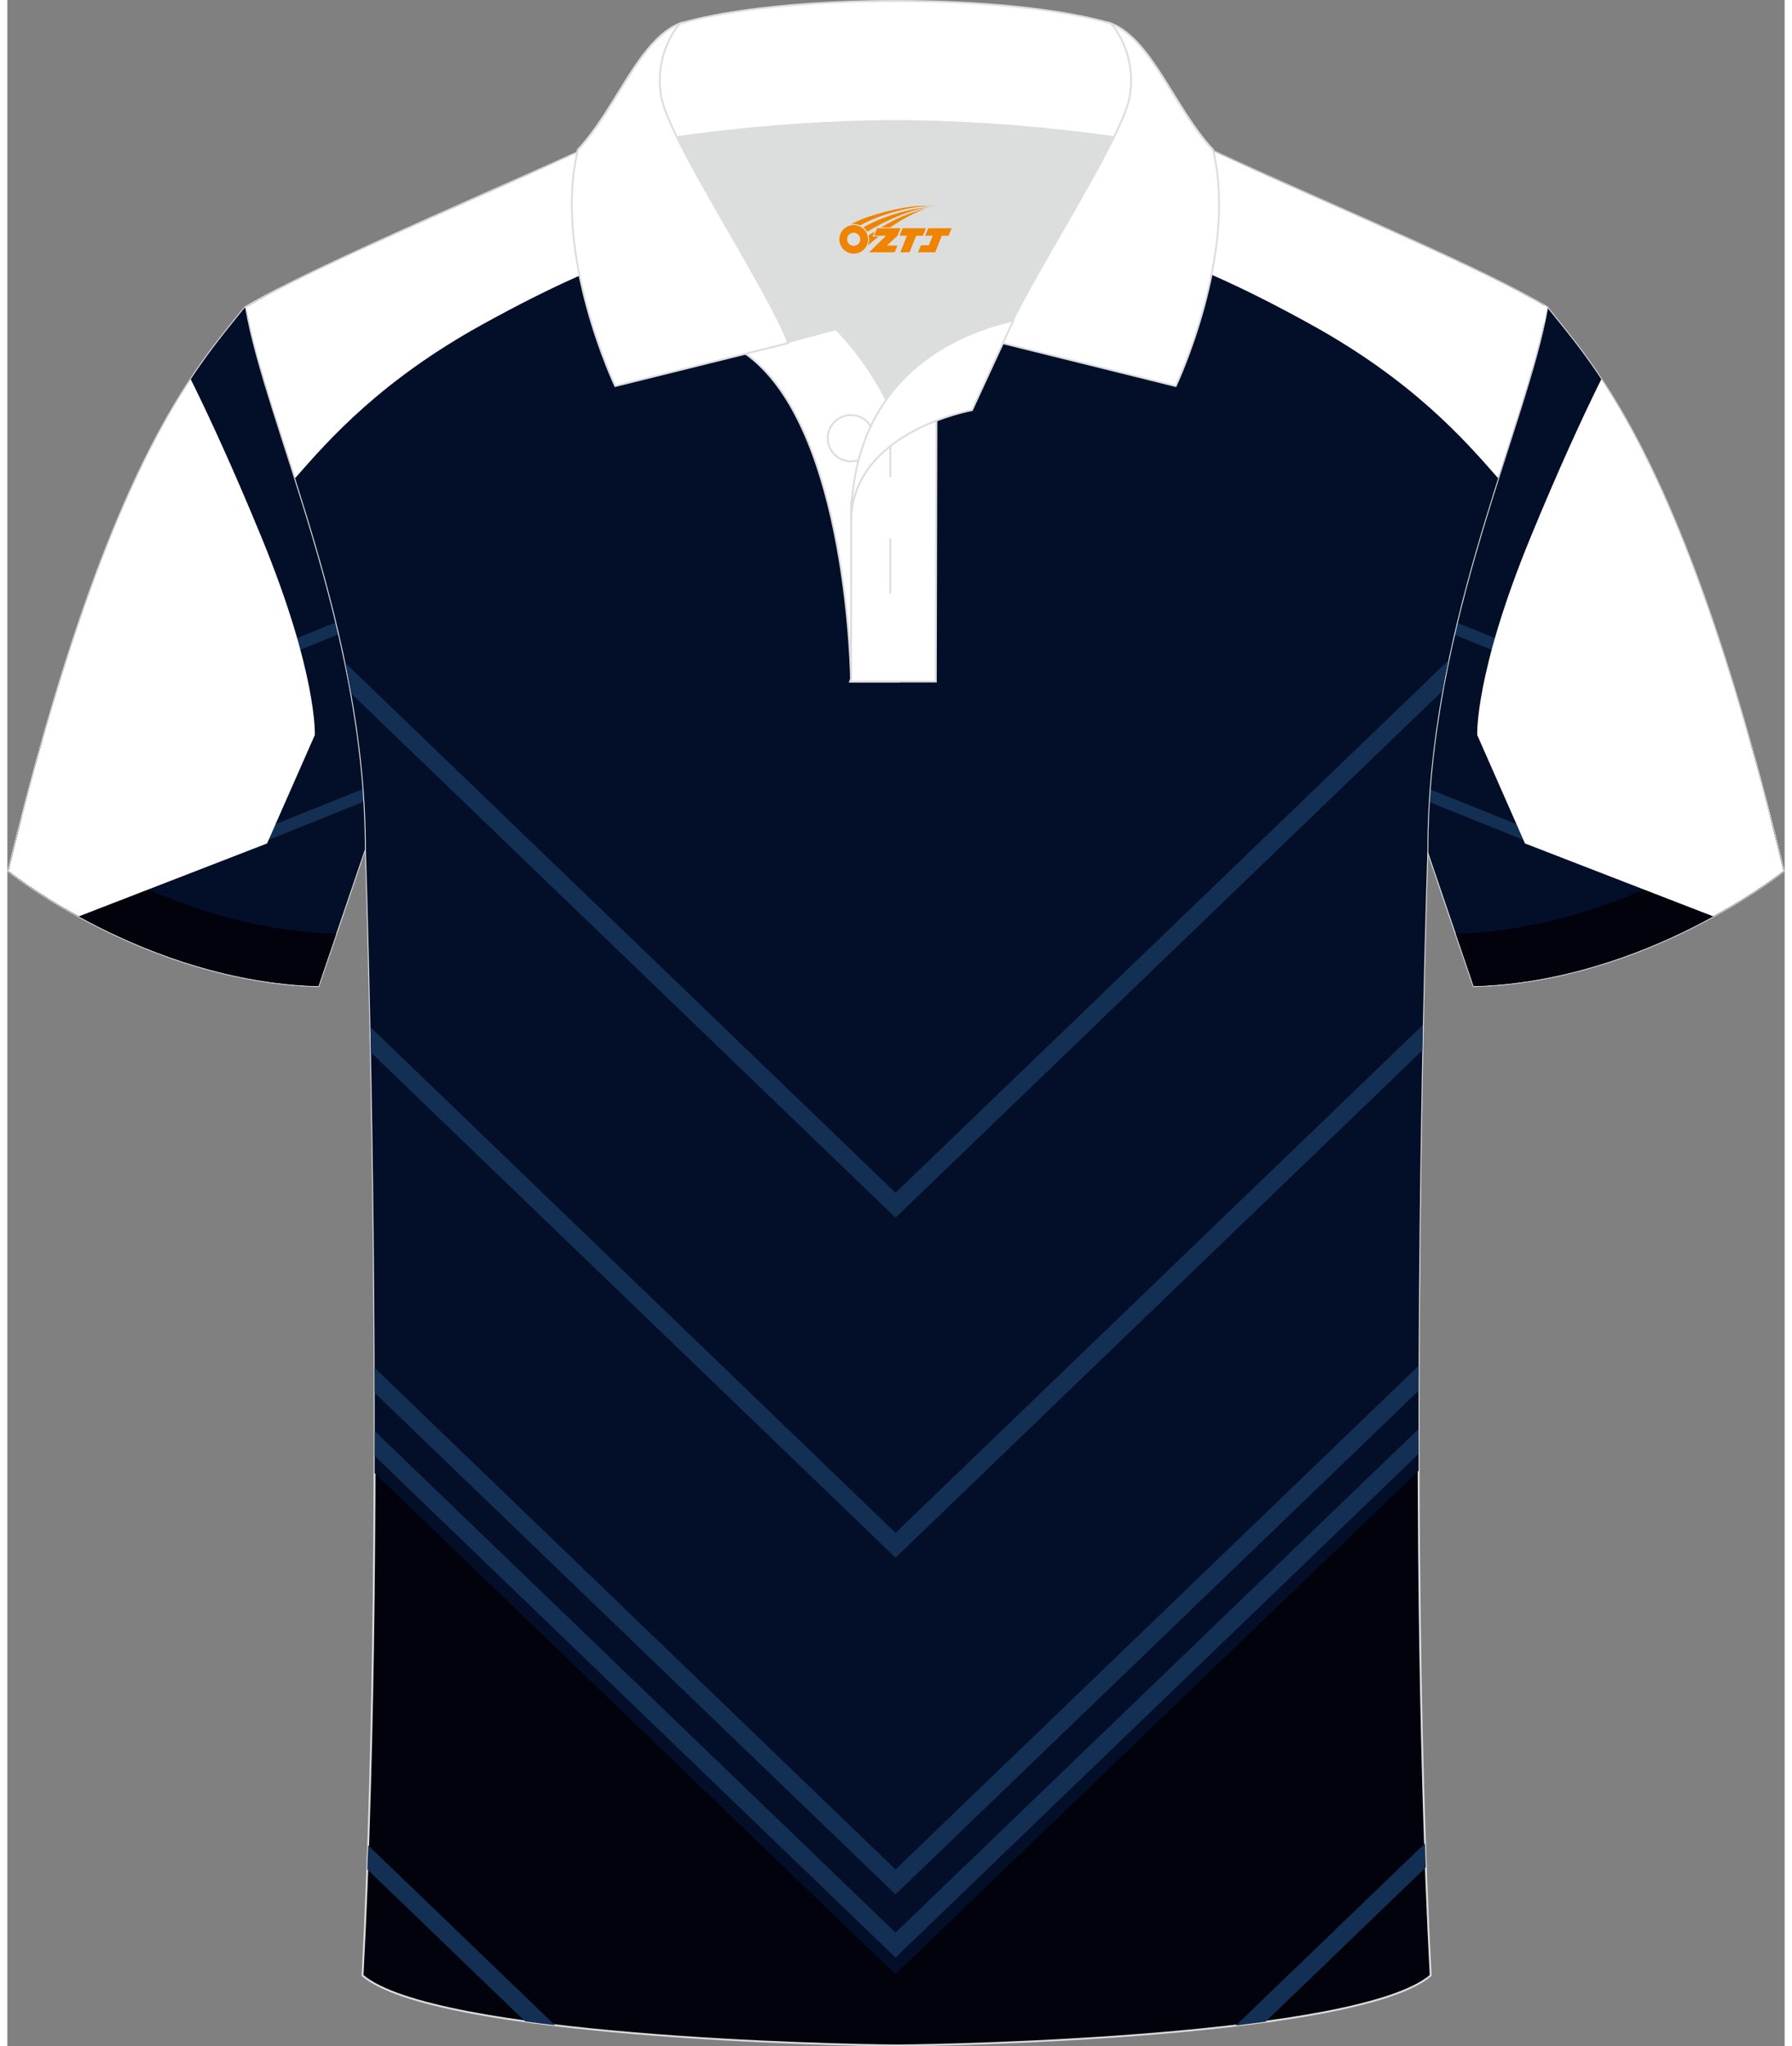 <?xml version="1.0" encoding="utf-8"?>
<!-- Generator: Adobe Illustrator 24.0.1, SVG Export Plug-In . SVG Version: 6.00 Build 0)  -->
<svg xmlns="http://www.w3.org/2000/svg" xmlns:xlink="http://www.w3.org/1999/xlink" version="1.1" id="图层_1" x="0px" y="0px" width="379.8px" height="433.5px" viewBox="0 0 380.24 437.6" enable-background="new 0 0 380.24 437.6" xml:space="preserve">
<rect x="0" y="0" width="380.24" height="437.6" fill="#808080" stroke="none"/>
<path fill-rule="evenodd" clip-rule="evenodd" fill="#030F28" stroke="#DCDDDD" stroke-width="0.4" stroke-miterlimit="22.926" d="  M50.82,65.74c-10.25,12.92-29.4,32.71-50.6,120.52c0,0,29.23,23.58,66.31,24.62c0,0,7.18-21.01,9.91-29.1  c20.6-60.5,9.25-111.82,82.05-148.24c2.61-1.3,7.3-1.9,6.27-3.49c-5.38-8.33-13.21-7.56-17.86-6.09c-9.65,3.41-3.15-1.2-12.62,3.14  C112.3,37.21,64.52,57.41,50.82,65.74z"/>
<g>
	<g>
		<path fill-rule="evenodd" clip-rule="evenodd" fill="#030F28" d="M105.95,39.74l25.91,10.51    c-43.54,34.74-37.78,79.77-55.41,131.53c-2.74,8.09-9.91,29.1-9.91,29.1c-37.08-1.03-66.31-24.62-66.31-24.62    C21.42,98.45,40.57,78.66,50.82,65.74C59.96,60.18,84.26,49.34,105.95,39.74z"/>
		<path fill-rule="evenodd" clip-rule="evenodd" fill="#133054" d="M7.51,158.34l83.1-33.41c-0.23,1.01-0.46,2.03-0.68,3.05    L6.64,161.46C6.93,160.41,7.22,159.38,7.51,158.34z"/>
		<path fill-rule="evenodd" clip-rule="evenodd" fill="#133054" d="M12.37,194.33l68.66-27.6c-0.28,1.03-0.57,2.08-0.87,3.12    l-64.92,26.1C14.24,195.4,13.28,194.86,12.37,194.33z"/>
		<path fill-rule="evenodd" clip-rule="evenodd" fill="#133054" d="M66.84,209.99l-2.05,0.82c0.58,0.03,1.17,0.05,1.74,0.06    L66.84,209.99z"/>
	</g>
	<path fill-rule="evenodd" clip-rule="evenodd" fill="#01020C" d="M70.2,199.66c-37.08-1.03-66.31-24.62-66.31-24.62l-0.75-0.48   c-0.96,3.76-1.94,7.66-2.91,11.7c0,0,29.23,23.58,66.31,24.62c0,0,1.73-5.06,3.81-11.17L70.2,199.66z"/>
	<path fill-rule="evenodd" clip-rule="evenodd" fill="#FFFFFF" d="M39.23,81.09c4.05,8.16,9.35,19.72,15.18,33.91   c11.93,29.03,11.37,42.18,11.37,42.18l-10.22,23.19l-40.27,15.59c-9.43-5.18-15.05-9.71-15.05-9.71   C15,125.06,28.77,96.91,39.23,81.09z"/>
</g>
<path fill-rule="evenodd" clip-rule="evenodd" fill="#030F28" stroke="#DCDDDD" stroke-width="0.4" stroke-miterlimit="22.926" d="  M329.43,65.74c10.25,12.92,29.39,32.71,50.59,120.52c0,0-29.23,23.58-66.31,24.62c0,0-7.18-21.01-9.91-29.1  c-20.6-60.5-9.25-111.82-82.05-148.24c-2.61-1.3-7.3-1.9-6.27-3.49c5.38-8.33,13.21-7.56,17.86-6.09c9.65,3.41,3.15-1.2,12.62,3.14  C267.94,37.21,315.73,57.41,329.43,65.74z"/>
<g>
	<g>
		<path fill-rule="evenodd" clip-rule="evenodd" fill="#030F28" d="M274.3,39.74l-25.91,10.51c43.54,34.74,37.78,79.77,55.41,131.53    c2.74,8.09,9.91,29.1,9.91,29.1c37.08-1.03,66.31-24.62,66.31-24.62c-21.19-87.82-40.33-107.61-50.6-120.53    C320.29,60.18,295.99,49.34,274.3,39.74z"/>
		<path fill-rule="evenodd" clip-rule="evenodd" fill="#133054" d="M372.73,158.34l-83.1-33.41c0.23,1.01,0.46,2.03,0.68,3.05    l83.29,33.49C373.32,160.41,373.03,159.38,372.73,158.34z"/>
		<path fill-rule="evenodd" clip-rule="evenodd" fill="#133054" d="M367.88,194.33l-68.66-27.6c0.28,1.03,0.57,2.08,0.87,3.12    l64.92,26.1C366.01,195.4,366.96,194.86,367.88,194.33z"/>
		<path fill-rule="evenodd" clip-rule="evenodd" fill="#133054" d="M313.41,209.99l2.05,0.82c-0.58,0.03-1.17,0.05-1.74,0.06    L313.41,209.99z"/>
	</g>
	<path fill-rule="evenodd" clip-rule="evenodd" fill="#01020C" d="M310.05,199.66c37.08-1.03,66.31-24.62,66.31-24.62l0.75-0.48   c0.96,3.76,1.94,7.66,2.91,11.7c0,0-29.23,23.58-66.31,24.62c0,0-1.73-5.06-3.81-11.17L310.05,199.66z"/>
	<path fill-rule="evenodd" clip-rule="evenodd" fill="#FFFFFF" d="M341.02,81.09c-4.05,8.16-9.35,19.72-15.18,33.91   c-11.93,29.03-11.37,42.18-11.37,42.18l10.22,23.19l40.27,15.59c9.43-5.18,15.05-9.71,15.05-9.71   C365.25,125.06,351.48,96.91,341.02,81.09z"/>
</g>
<path fill-rule="evenodd" clip-rule="evenodd" fill="#01020C" stroke="#DCDDDD" stroke-width="0.4" stroke-miterlimit="22.926" d="  M190.51,437.4H190c-11.96-0.03-98.62-1.89-114.01-14.95c5.38-102.27,0.7-240.66,0.7-240.66c0-48.21-21.34-91.06-25.63-116.04  c13.7-8.33,45.51-21.52,67.48-31.62c5.58-2.56,11.73-5.24,15.74-7.03c17.6-0.32,25.47,1.27,55.82,1.27h0.31  c30.35,0,38.71-1.59,56.32-1.27c3.99,1.77,9.65,4.47,15.23,7.03c21.97,10.11,53.78,23.29,67.48,31.62  c-4.29,24.97-25.63,67.82-25.63,116.04c0,0-4.68,138.39,0.7,240.66C289.13,435.51,202.46,437.37,190.51,437.4z"/>
<g>
	<path fill-rule="evenodd" clip-rule="evenodd" fill="#030F28" d="M78.57,315.02l111.37,107.1v0.08l0.04-0.04l0.04,0.04v-0.08   l111.91-107.61c-0.2-71.27,1.88-132.73,1.88-132.73c0-46.02,19.44-87.15,24.94-112.52l-0.09-3.99   c-14.09-8.34-45.13-21.23-66.7-31.15c-4.7-2.16-9.47-4.41-13.24-6.12l-35.01,0c-6.21,0.21-13.64,0.38-23.29,0.38h-0.31   c-9.65,0-17.03-0.16-23.17-0.38h-34.67c-3.88,1.71-9,3.97-13.72,6.12C96.69,44.17,65.13,57.26,51.31,65.6l-0.03,1.29   C56,92.01,76.7,134.29,76.7,181.78C76.7,181.78,78.78,243.54,78.57,315.02z"/>
	<path fill-rule="evenodd" clip-rule="evenodd" fill="#FFFFFF" d="M61.56,102.26c7.45-8.53,18.45-20.93,40.04-32.86   c32.08-17.74,40.02-15.92,61.47-27.04c4.75-2.46,9.32-8.72,15.41-14.08c-21.15-0.32-29.09-1.46-44.21-1.18   c-3.99,1.77-10.16,4.47-15.74,7.03C96.57,44.23,64.77,57.41,51.07,65.74C52.74,75.45,56.98,87.87,61.56,102.26z"/>
	<path fill-rule="evenodd" clip-rule="evenodd" fill="#133054" d="M190.02,255.07L72.3,141.76c0.45,2.16,0.86,4.33,1.26,6.53   l116.46,112.1l117.01-112.63c0.4-2.2,0.82-4.39,1.28-6.55L190.02,255.07z"/>
	<path fill-rule="evenodd" clip-rule="evenodd" fill="#133054" d="M190.02,327.79L77.68,219.65c0.04,1.75,0.07,3.57,0.11,5.42   l112.23,108.03l112.7-108.48l0.11-5.42L190.02,327.79z"/>
	<path fill-rule="evenodd" clip-rule="evenodd" fill="#133054" d="M190.02,399.78l111.92-107.72c-0.01,1.76-0.01,3.55-0.01,5.33   L190.02,405.1L78.58,297.84c0-1.78-0.01-3.57-0.01-5.33L190.02,399.78z"/>
	<path fill-rule="evenodd" clip-rule="evenodd" fill="#133054" d="M190.02,413.28l111.9-107.7c0,1.76,0,3.54,0.01,5.31   L190.02,418.61L78.58,311.34c0-1.77,0.01-3.55,0.01-5.31L190.02,413.28z"/>
	<path fill-rule="evenodd" clip-rule="evenodd" fill="#FFFFFF" d="M318.94,102.26c-7.45-8.53-18.45-20.93-40.04-32.86   c-32.08-17.74-40.02-15.92-61.47-27.04c-4.75-2.46-9.32-8.71-15.41-14.08c21.28-0.32,29.59-1.46,44.7-1.18   c3.99,1.77,9.65,4.47,15.23,7.03c21.97,10.11,53.78,23.29,67.48,31.62C327.77,75.45,323.52,87.87,318.94,102.26z"/>
	<path fill-rule="evenodd" clip-rule="evenodd" fill="#133054" d="M117.16,433.09l-39.97-38.47c-0.06,1.72-0.12,3.44-0.18,5.14   l33.77,32.51C112.87,432.56,115,432.83,117.16,433.09L117.16,433.09L117.16,433.09z M269.18,432.34l34.29-33.01   c-0.06-1.71-0.12-3.43-0.18-5.14l-40.48,38.97C264.97,432.89,267.09,432.62,269.18,432.34z"/>
</g>
<g>
	<path fill-rule="evenodd" clip-rule="evenodd" fill="#DCDDDD" d="M188.01,85.48c6.47-9.15,16.42-14.43,27.06-16.91   c5.26-10.69,16.15-27.94,21.72-39.31c-26.89-6.55-66.68-6.55-93.57,0c6.45,13.2,20.09,34.32,23.76,43.9l10.25-2.76   C177.25,70.4,183.27,76.09,188.01,85.48z"/>
	
		<path fill-rule="evenodd" clip-rule="evenodd" fill="#FFFFFF" stroke="#DCDDDD" stroke-width="0.4" stroke-miterlimit="22.926" d="   M157.9,75.61l19.34-5.21c0,0,11.79,11.15,15.37,27.96c3.57,16.81-1.87,47.39-1.87,47.39h-10.23   C180.52,145.74,179.99,91.25,157.9,75.61z"/>
	
		<path fill-rule="evenodd" clip-rule="evenodd" fill="#FFFFFF" stroke="#DCDDDD" stroke-width="0.4" stroke-miterlimit="22.926" d="   M180.52,108.03v37.71h18.12l0.14-61.04C189.9,87.62,181.01,99.2,180.52,108.03z"/>
	
		<path fill-rule="evenodd" clip-rule="evenodd" fill="#FFFFFF" stroke="#DCDDDD" stroke-width="0.4" stroke-miterlimit="22.926" d="   M121.78,33.25c13.44-3.27,41.09-7.36,68.22-7.36c27.12,0,54.77,4.09,68.22,7.36l-0.28-1.21c-8.27-8.82-12.99-23.43-21.79-27.01   C225.17,1.81,207.59,0.2,190,0.2c-17.58,0-35.16,1.62-46.15,4.84c-8.81,3.59-13.53,18.19-21.79,27.01L121.78,33.25z"/>
	
		<path fill-rule="evenodd" clip-rule="evenodd" fill="#FFFFFF" stroke="#DCDDDD" stroke-width="0.4" stroke-miterlimit="22.926" d="   M143.85,5.04c0,0-5.6,6.08-3.96,15.6c1.64,9.53,22.67,40.71,27.18,52.74l-37.02,9.17c0,0-13.45-28.34-7.98-50.5   C130.33,23.23,135.05,8.63,143.85,5.04z"/>
	
		<path fill-rule="evenodd" clip-rule="evenodd" fill="#FFFFFF" stroke="#DCDDDD" stroke-width="0.4" stroke-miterlimit="22.926" d="   M236.15,5.04c0,0,5.6,6.08,3.97,15.6c-1.64,9.53-22.67,40.71-27.18,52.74l37.02,9.17c0,0,13.45-28.34,7.98-50.5   C249.68,23.23,244.95,8.63,236.15,5.04z"/>
	
		<path fill-rule="evenodd" clip-rule="evenodd" fill="#FFFFFF" stroke="#DCDDDD" stroke-width="0.4" stroke-miterlimit="22.926" d="   M180.47,98.66c2.73,0,4.95-2.22,4.95-4.95c0-2.73-2.23-4.95-4.95-4.95c-2.73,0-4.95,2.23-4.95,4.95   C175.52,96.44,177.75,98.66,180.47,98.66z"/>
	
		<line fill-rule="evenodd" clip-rule="evenodd" fill="none" stroke="#DCDDDD" stroke-width="0.4" stroke-miterlimit="22.926" x1="188.9" y1="115.13" x2="188.9" y2="126.93"/>
	
		<line fill-rule="evenodd" clip-rule="evenodd" fill="none" stroke="#DCDDDD" stroke-width="0.4" stroke-miterlimit="22.926" x1="188.9" y1="90.26" x2="188.9" y2="102.08"/>
	
		<path fill-rule="evenodd" clip-rule="evenodd" fill="#FFFFFF" stroke="#DCDDDD" stroke-width="0.4" stroke-miterlimit="22.926" d="   M215.23,68.54l-8.85,19.16c0,0-25.86,4.6-25.86,23.92C180.52,85.32,196.88,72.76,215.23,68.54z"/>
	
</g>
<g id="图层_x0020_1">
	<path fill="#F08300" d="M178.18,52.21c0.416,1.136,1.472,1.984,2.752,2.032c0.144,0,0.304,0,0.448-0.016h0.016   c0.016,0,0.064,0,0.128-0.016c0.032,0,0.048-0.016,0.08-0.016c0.064-0.016,0.144-0.032,0.224-0.048c0.016,0,0.016,0,0.032,0   c0.192-0.048,0.4-0.112,0.576-0.208c0.192-0.096,0.4-0.224,0.608-0.384c0.672-0.56,1.104-1.408,1.104-2.352   c0-0.224-0.032-0.448-0.08-0.672l0,0C184.02,50.33,183.97,50.16,183.89,49.98C183.42,48.89,182.34,48.13,181.07,48.13C179.38,48.13,178,49.5,178,51.2C178,51.55,178.06,51.89,178.18,52.21L178.18,52.21L178.18,52.21z M182.48,51.23L182.48,51.23C182.45,52.01,181.79,52.61,181.01,52.57C180.22,52.54,179.63,51.89,179.66,51.1c0.032-0.784,0.688-1.376,1.472-1.344   C181.9,49.79,182.51,50.46,182.48,51.23L182.48,51.23z"/>
	<polygon fill="#F08300" points="196.51,48.81 ,195.87,50.4 ,194.43,50.4 ,193.01,53.95 ,191.06,53.95 ,192.46,50.4 ,190.88,50.4    ,191.52,48.81"/>
	<path fill="#F08300" d="M198.48,44.08c-1.008-0.096-3.024-0.144-5.056,0.112c-2.416,0.304-5.152,0.912-7.616,1.664   C183.76,46.46,181.89,47.18,180.54,47.95C180.74,47.92,180.93,47.9,181.12,47.9c0.48,0,0.944,0.112,1.36,0.288   C186.58,45.87,193.78,43.82,198.48,44.08L198.48,44.08L198.48,44.08z"/>
	<path fill="#F08300" d="M183.95,49.55c4-2.368,8.88-4.672,13.488-5.248c-4.608,0.288-10.224,2-14.288,4.304   C183.47,48.86,183.74,49.18,183.95,49.55C183.95,49.55,183.95,49.55,183.95,49.55z"/>
	<polygon fill="#F08300" points="202,48.81 ,201.38,50.4 ,199.92,50.4 ,198.51,53.95 ,198.05,53.95 ,196.54,53.95 ,194.85,53.95    ,195.44,52.45 ,197.15,52.45 ,197.97,50.4 ,196.38,50.4 ,197.02,48.81"/>
	<polygon fill="#F08300" points="191.09,48.81 ,190.45,50.4 ,188.16,52.51 ,190.42,52.51 ,189.84,53.95 ,184.35,53.95 ,188.02,50.4    ,185.44,50.4 ,186.08,48.81"/>
	<path fill="#F08300" d="M196.37,44.67c-3.376,0.752-6.464,2.192-9.424,3.952h1.888C191.26,47.05,193.6,45.62,196.37,44.67z    M185.57,49.49C184.94,49.87,184.88,49.92,184.27,50.33c0.064,0.256,0.112,0.544,0.112,0.816c0,0.496-0.112,0.976-0.32,1.392   c0.176-0.16,0.32-0.304,0.432-0.4c0.272-0.24,0.768-0.64,1.6-1.296l0.32-0.256H185.09l0,0L185.57,49.49L185.57,49.49L185.57,49.49z"/>
</g>
</svg>